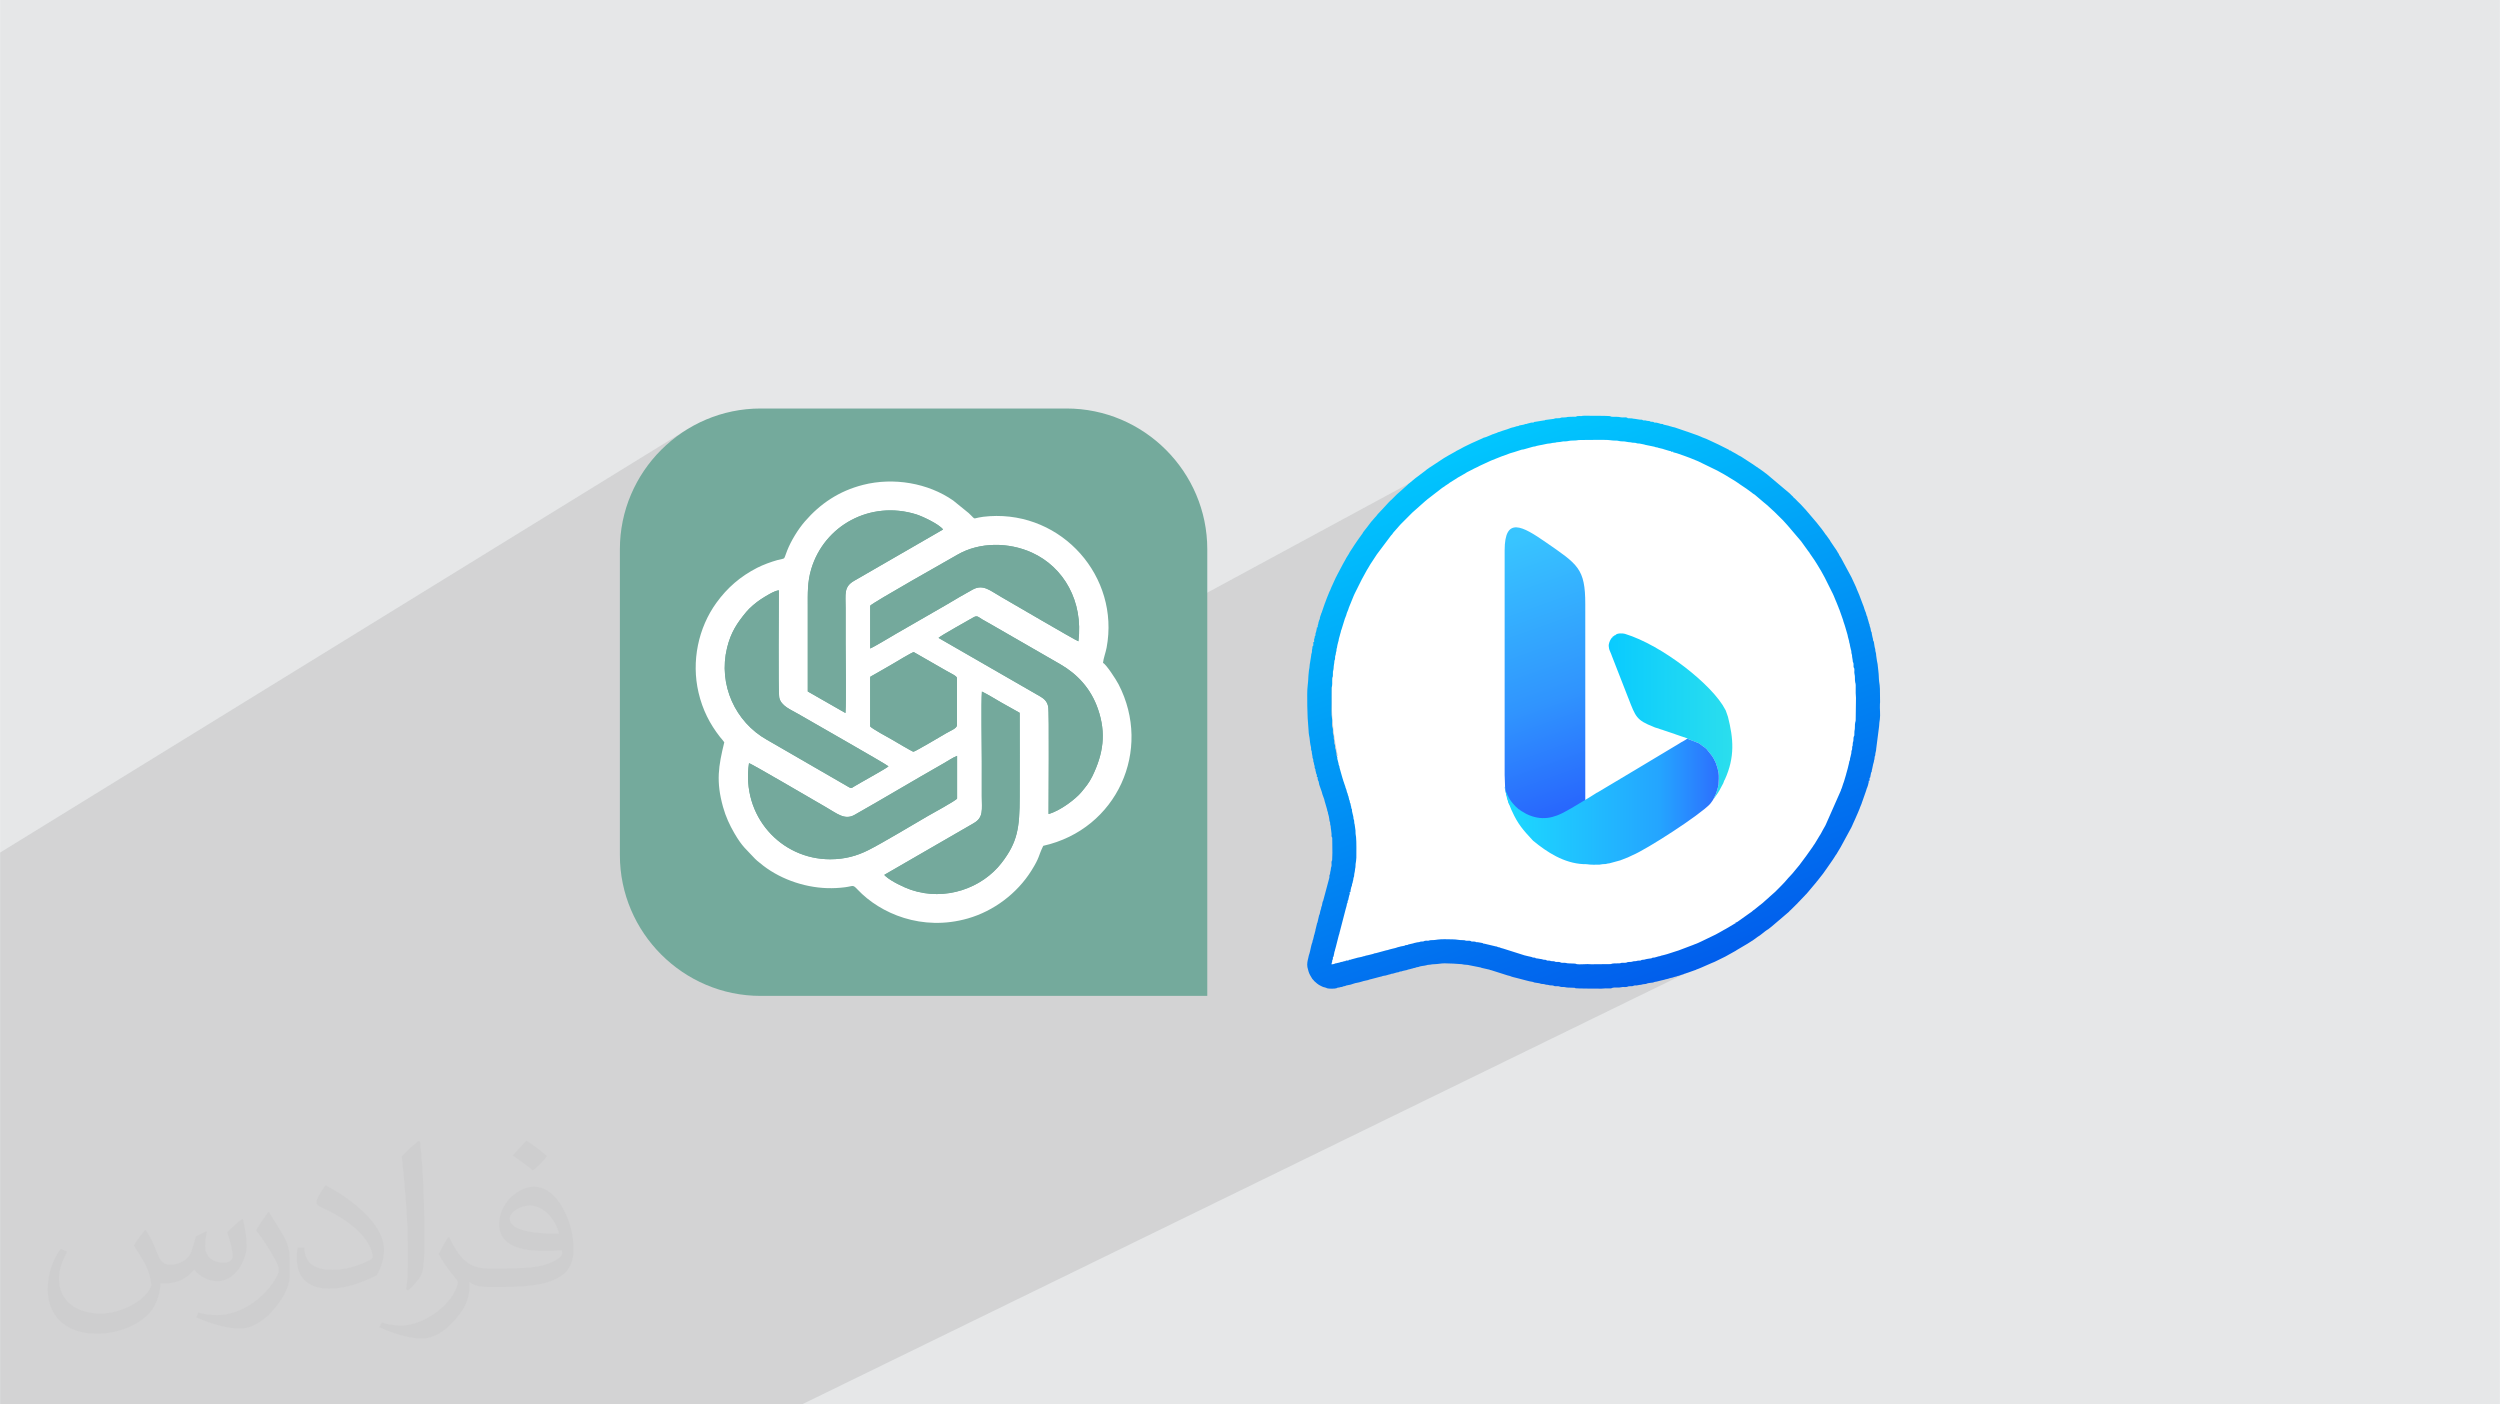 <?xml version="1.0" encoding="UTF-8"?>
<!DOCTYPE svg PUBLIC "-//W3C//DTD SVG 1.0//EN" "http://www.w3.org/TR/2001/REC-SVG-20010904/DTD/svg10.dtd">
<!-- Creator: CorelDRAW -->
<svg xmlns="http://www.w3.org/2000/svg" xml:space="preserve" width="3.708in" height="2.083in" version="1.0" style="shape-rendering:geometricPrecision; text-rendering:geometricPrecision; image-rendering:optimizeQuality; fill-rule:evenodd; clip-rule:evenodd"
viewBox="0 0 3702.73 2080.18"
 xmlns:xlink="http://www.w3.org/1999/xlink"
 xmlns:xodm="http://www.corel.com/coreldraw/odm/2003">
 <defs>
  <style type="text/css">
   <![CDATA[
    .fil6 {fill:#74A99C}
    .fil4 {fill:#74AA9C}
    .fil0 {fill:#E6E7E8}
    .fil5 {fill:white}
    .fil3 {fill:white}
    .fil2 {fill:#373435;fill-opacity:0.031}
    .fil1 {fill:#2B2A29;fill-opacity:0.102}
    .fil7 {fill:url(#id0)}
    .fil10 {fill:url(#id1)}
    .fil9 {fill:url(#id2)}
    .fil8 {fill:url(#id3)}
   ]]>
  </style>
  <linearGradient id="id0" gradientUnits="userSpaceOnUse" x1="2210.68" y1="643.05" x2="2510.09" y2="1437.15">
   <stop offset="0" style="stop-opacity:1; stop-color:#01C6FE"/>
   <stop offset="1" style="stop-opacity:1; stop-color:#015EEC"/>
  </linearGradient>
  <linearGradient id="id1" gradientUnits="userSpaceOnUse" x1="2228.41" y1="1187.53" x2="2545.76" y2="1187.53">
   <stop offset="0" style="stop-opacity:1; stop-color:#1CDAFF"/>
   <stop offset="0.722" style="stop-opacity:1; stop-color:#24A5FF"/>
   <stop offset="1" style="stop-opacity:1; stop-color:#2D6FFE"/>
  </linearGradient>
  <linearGradient id="id2" gradientUnits="userSpaceOnUse" x1="2382.66" y1="1060.47" x2="2565.75" y2="1060.47">
   <stop offset="0" style="stop-opacity:1; stop-color:#09CBFF"/>
   <stop offset="1" style="stop-opacity:1; stop-color:#2BDEED"/>
  </linearGradient>
  <linearGradient id="id3" gradientUnits="userSpaceOnUse" x1="2217.61" y1="805.23" x2="2358.89" y2="1202.17">
   <stop offset="0" style="stop-opacity:1; stop-color:#38C5FF"/>
   <stop offset="0.58" style="stop-opacity:1; stop-color:#3094FE"/>
   <stop offset="1" style="stop-opacity:1; stop-color:#2762FD"/>
  </linearGradient>
 </defs>
 <g id="Layer_x0020_1">
  <polygon class="fil0" points="-0,0 3702.73,0 3702.73,2080.18 -0,2080.18 "/>
  <polygon class="fil1" points="2266.03,1056.78 2595.55,1393.3 1187.69,2080.18 -0,2080.18 -0,1262.84 1017.76,635.9 1352.79,1113.46 2239.98,633.23 "/>
  <path class="fil2" d="M215.96 1821.93c7.07,10.71 11.65,21.01 16.13,32.45 3.33,6.66 5.09,18.93 20.7,18.93 4.57,0 11.13,-1.35 16.95,-4.57 6.55,-3.44 11.54,-8.64 14.15,-16.53l6.24 -21.01 15.19 -7.49 1.04 1.04c-2.08,7.91 -2.59,15.5 -2.59,21.43 0,17.57 15.19,24.23 27.25,24.23 7.07,0 13.42,-3.44 13.42,-9.89 0,-8.32 -3.53,-22.47 -8.12,-35.16 7.07,-7.07 14.15,-14.15 22.26,-19.87l1.25 0.63c3.53,14.98 5.51,29.75 5.51,39.63 0,9.67 -4.27,20.39 -7.8,27.36 -7.28,13.73 -20.18,24.65 -35.78,24.65 -11.85,0 -25.06,-5.93 -34.12,-16.95l-0.52 0c-8.53,10.61 -21.74,20.18 -42.86,20.18l-6.55 0c-1.04,13.94 -4.05,23.81 -8.64,32.66 -12.58,24.54 -49.92,41.92 -85.08,41.92 -48.89,0 -73.43,-28.19 -73.43,-65.73 0,-23.19 7.59,-44.72 19.24,-60.01l9.56 3.95c-7.28,13.94 -12.17,27.04 -12.17,39.94 0,35.16 28.61,51.9 61.58,51.9 30.58,0 68.44,-19.45 75.31,-42.02 -2.59,-24.65 -11.85,-36.19 -26,-58.66 4.27,-7.49 9.78,-14.98 16.64,-22.98l1.25 0 0 0 0 0 -0.01 -0.04zm563.83 -132.3c10.3,6.45 20.39,14.04 30.27,22.78 -5.51,7.8 -12.38,14.88 -20.91,21.12 -9.89,-8.01 -19.76,-14.88 -29.86,-22.16 6.86,-7.7 13.63,-15.08 20.49,-21.74l0 0 0 0 0 0 0 0 0 0 0.01 0zm5.3 96.11c-16.64,0 -30.27,10.92 -30.27,19.03 0,17.38 33.28,22.78 73.12,22.56 -4.99,-20.39 -22.47,-41.61 -42.86,-41.61l0 0.01zm-37.35 92.99c21.64,0 40.57,-0.63 55.02,-4.27 16.13,-4.05 29.75,-12.17 29.75,-17.78 0,-1.46 0,-3.22 -0.52,-4.68 -9.05,0.83 -19.45,0.83 -28.5,0.83 -29.33,0 -51.79,-6.66 -60.64,-23.09 -2.19,-4.57 -3.74,-9.67 -3.74,-15.5 0,-15.92 6.86,-31.41 18.93,-42.13 10.08,-8.84 21.22,-14.35 32.55,-14.35 20.49,0 36.81,16.44 48.26,42.34 6.24,14.15 10.5,30.47 10.5,51.07 0,13.73 -3.74,25.27 -12.27,33.8 -15.92,15.4 -45.24,21.22 -90.17,21.22l-20.39 0 0 0 -5.3 0c-11.13,0 -19.14,-1.98 -25.48,-6.86l-1.04 0c0.31,2.59 0.52,5.09 0.52,7.49 0,10.08 -3.33,22.98 -10.08,33.28 -19.97,29.64 -41.61,42.53 -60.33,42.53 -18.93,0 -42.13,-7.28 -63.03,-16.75l3.74 -7.28c6.76,2.81 16.13,4.68 29.02,4.68 33.8,0 78.21,-32.45 83.72,-64.17 -1.25,-2.59 -3.53,-6.03 -6.76,-9.67 -9.89,-11.75 -16.13,-21.53 -21.95,-31.82 4.99,-9.89 9.56,-17.78 13.83,-24.96l1.77 -0.21c14.46,29.44 27.56,46.28 56.78,46.28l4.57 0 0 0 21.22 0 0 0 0 0 0 0 0 0 0 0 0.04 0zm-146.45 31.1c2.5,-13.52 2.7,-28.7 2.7,-42.86l0 -21.01c0,-39.21 -4.99,-96.2 -9.05,-133.34 7.07,-7.59 16.95,-16.53 24.75,-22.56l2.29 0.63c5.3,46.7 6.55,100.79 6.55,150.81 0,13.11 -0.52,25.9 -1.77,35.26 -0.73,11.85 -7.59,20.8 -22.26,34.53l-3.22 -1.46zm-150.71 -61.89c0.73,18.41 9.78,32.87 41.4,32.87 19.66,0 36.3,-5.09 54.71,-13.83 3.33,-1.46 5.09,-3.44 5.09,-5.09 0,-11.54 -8.84,-26.83 -23.71,-40.77 -14.46,-13.11 -33.6,-24.65 -51.48,-32.35 -6.14,-2.59 -8.12,-5.3 -8.12,-7.91 0,-5.3 7.07,-16.44 12.9,-24.44l1.98 -0.21c20.49,10.71 43.38,26.63 60.33,44.3 15.4,16.33 24.96,32.87 24.96,50.86 0,13.31 -4.05,25.79 -10.61,37.44 -22.47,11.33 -46.39,19.97 -70.1,19.97 -28.81,0 -48.47,-13.52 -48.47,-45.24 0,-3.44 0,-8.73 1.25,-15.61l9.89 0 0 0 0 0 0 0 0 0 0 0 -0.01 0zm-52.11 -52.32l17.89 28.92c6.55,10.71 12.69,22.37 12.69,40.77l0 23.5c0,19.03 -12.17,39.42 -31.82,59.6 -15.4,13.63 -29.02,19.45 -41.61,19.45 -18.72,0 -40.15,-5.82 -64.9,-16.44l2.81 -7.28c7.8,2.08 16.84,3.84 27.98,3.84 35.58,-0.21 71.97,-26.21 88.61,-57.93 1.98,-3.64 2.7,-7.07 2.7,-9.47 0,-3.64 -1.98,-7.7 -3.53,-11.33 -9.05,-17.05 -19.14,-32.66 -30.27,-47.12 5.82,-9.16 11.65,-17.99 17.99,-26.73l1.46 0.21 0 0 0 0 0 0 0 0 0 0 -0.01 0z"/>
  <g id="_1902720393568">
   <path class="fil3" d="M2368.67 639.07c218.83,0 396.23,177.4 396.23,396.23 0,218.83 -177.4,396.23 -396.23,396.23 -21.43,0 -42.45,-1.73 -62.96,-5l8.36 21.57 -151.03 -35.91 -108.94 13.62 -90.37 22.29c0,0 -9.91,-3.71 -9.91,-12.38 0,-8.67 30.95,-146.08 30.95,-146.08l-19.81 -159.7 16.48 -10.4c-5.88,-27.15 -9,-55.33 -9,-84.24 0,-218.83 177.4,-396.23 396.23,-396.23z"/>
   <g>
    <path class="fil4" d="M1126.52 605.07l453.13 0c114.65,0 208.45,93.81 208.45,208.45l0 661.59 -661.59 0c-114.66,0 -208.46,-93.81 -208.46,-208.46l0 -453.12c0,-114.66 93.81,-208.46 208.46,-208.46l0.01 -0.01z"/>
    <path class="fil5" d="M1441.97 1219.37c15.16,-8.49 12.12,-20.39 12.12,-40.04 0,-17.27 0,-34.55 0.01,-51.82 0.01,-21.99 -1.07,-86.4 0.16,-103.18 8.87,4.28 18.83,10.52 27.63,15.61l28.31 15.9c0.24,41.43 0.02,82.93 0.02,124.36 0,46.28 -3.25,67.21 -26.66,97.71 -28.89,37.62 -83.69,57.33 -134.39,40.05 -10.41,-3.55 -29.34,-12.6 -37.63,-20.19 -1.67,-1.53 -0.68,-0.29 -1.69,-2.02l132.15 -76.36 -0.01 -0.01zm-332.69 -88.92c3.19,0.21 97.71,55.93 114.08,65.19 15.93,9.01 27.51,19.69 42.28,11.35 44.42,-25.13 87.89,-51.34 132.39,-76.59 5.78,-3.27 13.62,-8.61 19.49,-10.83l0 63.18c-0.64,2.53 -38.9,23.39 -43.76,26.2 -22.02,12.76 -67.2,39.96 -87.49,50.16 -17.09,8.59 -34.82,13.64 -56.8,13.64 -73.09,0 -131.69,-64.15 -120.19,-142.28l0 -0.01 0 0 0 0zm179.46 -126.15c0,-2.65 1.07,-2.39 3.33,-3.66 1.73,-0.97 2.85,-1.6 4.32,-2.46l24.3 -13.96c4.16,-2.47 30.68,-18.5 32.63,-18.33l48.81 28.02c4.59,2.72 15.2,7.34 15.2,10.4l0 69.67c0,4.91 -9.34,8.16 -16.03,12.12 -7.12,4.2 -46.52,27.48 -48.5,27.37 -1.75,-0.11 -28.28,-15.97 -32.35,-18.3 -2.64,-1.51 -31.11,-16.85 -31.71,-19.47l0 -71.38 0.01 -0.01zm27.18 130.85c-5.57,4.39 -41.33,23.92 -51.36,30.04 -3.35,2.04 -3.26,2.8 -6.68,1.09l-122.29 -70.67c-46.35,-26.13 -72.16,-81.3 -58.77,-136.08 5.57,-22.8 14.71,-36.55 28.42,-53.11 5.04,-6.09 14.28,-14.05 21.86,-18.95 5.29,-3.41 19.42,-12.52 26.44,-13.11 0,15.26 -1.15,150.24 0.51,158.64 2.54,12.8 17.37,18.13 28.15,24.51 13.62,8.07 131.8,75.13 133.73,77.63l0 0.01 0 0 -0 -0zm74.08 -190.28c3.51,-3.58 43.56,-25.6 51.4,-30.27 6.06,-3.6 7.39,-0.72 13.38,2.84 4.37,2.58 8.84,5.02 13.03,7.39l102.95 59.31c24.92,14.53 44.88,35.66 55.4,66.11 12.52,36.24 7.76,66.24 -8.31,99.44 -4.88,10.11 -10.28,16.23 -16.33,23.64 -7.69,9.42 -30.95,27.63 -48.53,32.36 -0.22,-16.95 1.17,-150.63 -0.56,-159.06 -1.6,-7.83 -5.86,-11.42 -11.48,-14.84l-150.97 -86.92 0.01 0 0 0 -0 0zm-101.23 -47.62c2.27,-3.95 119.48,-69.97 129.27,-75.64 32.97,-19.1 76.18,-18.52 110.19,-3.09 47.57,21.59 76.28,72.38 68.96,131.35 -5.06,-1.71 -103.8,-59.73 -114.28,-65.63 -16.49,-9.28 -26.56,-19.48 -42.17,-11.05 -12.76,6.89 -25.7,14.67 -38.24,22.08l-75.48 43.48c-6.11,3.59 -34.01,20.28 -38.25,21.78l0 -63.29 -0.01 0 0 0 0 0zm-92.47 126.94c0,-41.46 0,-82.92 0,-124.38 0,-20.98 -0.66,-37.43 5.14,-56.85 19.37,-64.84 87.78,-102.23 155.68,-81.02 8.35,2.61 33.42,14.16 39.59,22.32l-131.92 76.15c-15.39,8.87 -12.43,19.5 -12.43,40.25 0,17.27 0,34.55 0,51.83 0,24.73 1.09,83.02 -0.21,103.65l-55.88 -31.96 0.02 0 0 0 0 -0zm437.33 -42.41c0.62,-6.44 3.99,-15.3 5.35,-22.55 19.61,-104.81 -65.58,-201.54 -173.34,-194.66 -29.95,1.9 -17.18,8.26 -30.94,-4.58l-22.99 -18.64c-37.26,-25.93 -88.3,-34.67 -133.57,-23.14 -35.45,9.03 -63.24,27.71 -86.1,54.12 -10.13,11.69 -20.53,28.69 -26.3,43.34 -5.87,14.9 -1.51,10.33 -14.18,13.85 -9.82,2.73 -21.57,7.08 -30.17,11.49 -24.82,12.72 -44.18,29.43 -60.36,51.77 -26.75,36.92 -37.42,86.65 -26.48,133.14 5.96,25.34 16.5,46.21 31.88,65.81 2.41,3.08 4.05,4.47 6.23,7.73 -8.69,35.65 -12.39,57.76 -1.85,95.8 4.01,14.44 9.96,27.1 16.63,38.6 12.17,20.99 17.74,23.87 30.72,38.09 2.34,2.57 4.32,3.8 7.29,6.3 26.51,22.44 63.82,36.16 99.76,37.25 8.76,0.26 17.59,-0.2 26.17,-1.29 12.98,-1.65 11.22,-4.55 18.9,3.57 33.45,35.33 95.17,62.11 163.18,42.62 38.36,-10.99 72.93,-37.04 94.06,-70.77 12.73,-20.32 9.77,-20.58 17.58,-36.8 109.7,-24.57 161.73,-142.2 111.63,-239.09 -3.93,-7.6 -18.27,-29.51 -23.09,-31.96l-0.01 -0.01 0 0 0 0z"/>
    <path class="fil6" d="M1315.93 1135.15c-1.93,-2.5 -120.1,-69.56 -133.73,-77.63 -10.78,-6.38 -25.6,-11.69 -28.15,-24.51 -1.67,-8.39 -0.53,-143.38 -0.53,-158.64 -7.01,0.59 -21.16,9.69 -26.43,13.11 -7.58,4.91 -16.82,12.85 -21.86,18.95 -13.71,16.56 -22.85,30.31 -28.43,53.11 -13.39,54.79 12.43,109.95 58.77,136.08l122.29 70.67c3.41,1.71 3.33,0.95 6.68,-1.09 10.04,-6.13 45.79,-25.64 51.36,-30.04l0.02 -0.01 0 0 -0 0z"/>
    <path class="fil6" d="M1196.32 1024.18l55.88 31.97c1.3,-20.65 0.21,-78.94 0.21,-103.67 0,-17.28 0,-34.55 0,-51.83 0,-20.76 -2.96,-31.38 12.43,-40.25l131.91 -76.15c-6.18,-8.15 -31.24,-19.71 -39.59,-22.32 -67.89,-21.21 -136.31,16.18 -155.67,81.02 -5.8,19.44 -5.14,35.87 -5.14,56.85 0,41.46 0,82.93 0,124.38l-0.02 0 0 0 -0 0z"/>
    <path class="fil6" d="M1309.83 1295.74c0.99,1.73 0.02,0.49 1.69,2.02 8.29,7.58 27.23,16.64 37.63,20.19 50.7,17.29 105.5,-2.43 134.39,-40.04 23.42,-30.51 26.66,-51.42 26.66,-97.71 0,-41.43 0.23,-82.94 -0.02,-124.37l-28.31 -15.89c-8.79,-5.08 -18.76,-11.31 -27.63,-15.6 -1.22,16.79 -0.15,81.2 -0.16,103.18 -0.02,17.27 -0.02,34.55 -0.02,51.82 0,19.65 3.05,31.55 -12.11,40.04l-132.15 76.36 0.01 0z"/>
    <path class="fil6" d="M1390.01 944.86l150.97 86.92c5.62,3.41 9.89,7.02 11.48,14.84 1.71,8.42 0.33,142.11 0.55,159.06 17.58,-4.73 40.86,-22.93 48.53,-32.36 6.04,-7.39 11.44,-13.53 16.33,-23.64 16.07,-33.21 20.84,-63.2 8.31,-99.44 -10.52,-30.44 -30.48,-51.58 -55.4,-66.11l-102.95 -59.31c-4.2,-2.37 -8.66,-4.8 -13.03,-7.39 -5.99,-3.55 -7.32,-6.44 -13.38,-2.84 -7.86,4.67 -47.9,26.69 -51.41,30.27l0.02 0 0 0 -0 0z"/>
    <path class="fil6" d="M1288.79 897.24l0 63.29c4.23,-1.5 32.12,-18.19 38.25,-21.78l75.48 -43.48c12.54,-7.41 25.47,-15.19 38.24,-22.08 15.61,-8.42 25.67,1.78 42.17,11.05 10.47,5.89 109.23,63.91 114.28,65.62 7.32,-58.97 -21.39,-109.77 -68.96,-131.35 -34.01,-15.43 -77.21,-16.01 -110.19,3.09 -9.78,5.68 -127.01,71.69 -129.28,75.64l0.01 0 0 0 -0 0z"/>
    <path class="fil6" d="M1109.27 1130.45c-11.5,78.14 47.09,142.28 120.19,142.28 21.99,0 39.71,-5.04 56.8,-13.64 20.29,-10.2 65.47,-37.4 87.49,-50.16 4.85,-2.82 43.12,-23.68 43.76,-26.2l0 -63.18c-5.87,2.22 -13.72,7.57 -19.49,10.83 -44.51,25.25 -87.97,51.46 -132.39,76.59 -14.78,8.35 -26.36,-2.34 -42.28,-11.35 -16.36,-9.26 -110.88,-64.98 -114.08,-65.19l0 0.01 0 0 0 -0z"/>
    <path class="fil6" d="M1288.75 1004.3l0 71.38c0.6,2.63 29.07,17.96 31.71,19.47 4.08,2.33 30.59,18.19 32.35,18.3 1.99,0.11 41.39,-23.15 48.51,-27.37 6.69,-3.95 16.03,-7.21 16.03,-12.12l0 -69.67c0,-3.05 -10.6,-7.68 -15.2,-10.4l-48.81 -28.02c-1.94,-0.17 -28.48,15.87 -32.63,18.33l-24.3 13.96c-1.47,0.86 -2.59,1.49 -4.32,2.46 -2.26,1.26 -3.33,1.02 -3.33,3.66l-0.01 0.01z"/>
   </g>
   <g>
    <path class="fil7" d="M2599.13 732.84l13.6 11.57c0.06,0.06 0.16,0.13 0.22,0.19l5.09 4.19c0.09,0.07 0.35,0.29 0.44,0.37l1.4 1.42c0.08,0.08 0.33,0.31 0.42,0.39l6.74 6.16c0.09,0.07 0.35,0.28 0.44,0.36l12.78 12.63c0.64,0.62 0.17,0.12 0.79,0.82l5.18 5.71c0.06,0.06 0.13,0.16 0.18,0.22l0.96 1.05c0.06,0.06 0.14,0.15 0.19,0.21l19.85 23.3c0.06,0.06 0.14,0.15 0.19,0.21l10.64 14.77c0.07,0.12 0.76,0.92 0.92,1.1 0.07,0.09 0.3,0.34 0.37,0.44 0.05,0.07 0.11,0.17 0.16,0.24 0.05,0.07 0.11,0.18 0.15,0.25 0.3,0.49 0.35,0.7 0.73,1.29l6.26 9.07c0.56,0.88 0.77,1.07 1.44,2.19l1.4 2.23c0.05,0.07 0.11,0.17 0.16,0.25 0.05,0.07 0.11,0.17 0.16,0.24l0.32 0.49c0.05,0.07 0.11,0.17 0.16,0.24l5.77 9.55c0.07,0.11 0.77,1.25 0.77,1.25l5.15 9.37c0.05,0.07 0.12,0.17 0.16,0.24l12.49 25.01c0.21,0.47 0.26,0.68 0.47,1.14 0.35,0.78 0.27,0.5 0.66,1.36l3.28 8c0.08,0.2 0.41,0.9 0.51,1.1l3.59 8.92c0.2,0.55 0.11,0.52 0.26,0.95 0.27,0.8 0.17,0.48 0.51,1.1 0.04,0.08 0.12,0.17 0.16,0.24l4.1 11.62c0.03,0.1 0.08,0.2 0.11,0.29l1.15 3.3c0.04,0.09 0.09,0.19 0.13,0.28l0.59 2.42c0.02,0.05 0.09,0.14 0.11,0.19l1.69 5.04c0.39,1.39 0.66,2.11 0.95,3.08l3.37 11.55c0.39,1.12 0.22,1.78 0.59,3.04l1.66 6.01c0.39,1.99 -0.15,1.52 0.66,3.37 0.64,1.45 0.4,2.95 0.95,4.69l1.22 5.23c0.05,0.12 0.2,0.44 0.25,0.56 0.51,1.54 0.09,3.57 0.67,4.98 1.19,2.88 0.35,3.93 1.04,6.22l0.58 3.46c0.02,1.44 0.07,1.96 0.55,3.08l0.27 0.54c0.04,0.09 0.09,0.18 0.13,0.28 0.64,1.77 0.02,3.93 0.3,5.75 0.29,1.96 0.83,1.21 1.13,2.9 0.44,2.41 -0.37,5.12 0.24,7.43 1.25,4.77 0.2,8.07 1.09,12.62 0.31,1.62 0.76,1.89 0.75,4.09l-0.03 11.72c-0.01,2.87 0.43,4.18 0.42,7.25l-0.42 33.47c-0.35,3.02 -1.26,2.48 -1.2,10.09 0.04,4.95 -0.84,3.12 -0.79,10.1 0.02,2.43 0.16,1.75 -0.65,3.38 -1.18,2.35 -0.24,5.61 -1.09,7.79 -0.17,0.42 -0.37,0.92 -0.49,1.52 -0.32,1.54 -0.06,2.37 -0.22,3.82 -0.26,2.31 -0.53,0.55 -0.78,2.85 -0.15,1.37 0.22,2.52 -0.23,3.81 -1.16,3.29 -0.66,0.14 -0.99,4.66 -0.07,0.92 0.08,-0.08 -0.08,0.72l-1.21 5.25c-0.35,1.87 -0.07,-0.01 -0.5,1.51 -0.38,1.34 -0.05,2.05 -0.35,3.28 -0.34,1.37 -0.79,0.67 -1.07,2.96 -0.4,3.24 -1.6,6.04 -2.1,9.19l-1.66 6c-0.54,1.45 -0.38,1.31 -0.75,2.88l-3.48 11.67c-0.02,0.05 -0.07,0.15 -0.09,0.21l-0.24 0.45c-0.58,1.26 -0.16,0.22 -0.53,1.47 -0.03,0.11 -0.05,0.22 -0.08,0.33l-2.19 6.69c-0.41,1.11 -0.52,0.91 -0.69,1.33 -0.4,0.97 -0.08,0.31 -0.33,1.28 -0.03,0.11 -0.04,0.22 -0.07,0.33l-22.37 50.63c-0.04,0.08 -0.09,0.19 -0.13,0.27 -0.21,0.45 -0.24,0.54 -0.51,1.1l-3.83 6.77c-0.85,2.11 -1.17,1.78 -2.78,5.17l-0.57 1.04c-0.55,0.88 -0.77,1.09 -1.43,2.2l-7.13 11.82c-0.59,0.81 -0.97,1.36 -1.52,2.11l-0.94 1.48c-0.04,0.08 -0.09,0.18 -0.14,0.26 -0.38,0.64 -0.22,0.38 -0.47,0.74 -0.05,0.07 -0.12,0.17 -0.17,0.24l-9.05 12.73c-0.07,0.1 -0.26,0.38 -0.33,0.48l-10.15 13.64c-0.06,0.07 -0.12,0.16 -0.18,0.23l-10.06 12.12c-0.05,0.07 -0.12,0.16 -0.17,0.23l-5.23 5.65c-0.6,0.58 -0.46,0.37 -1.01,1.01l-0.72 0.9c-0.05,0.07 -0.13,0.16 -0.18,0.22l-4.33 4.95c-2.56,3.06 -5.66,5.64 -8.34,8.6l-5.43 5.46c-0.06,0.06 -0.15,0.14 -0.21,0.2l-8.97 7.96c-0.06,0.06 -0.14,0.15 -0.2,0.2l-0.4 0.41c-0.06,0.06 -0.14,0.14 -0.2,0.2l-5.17 4.52c-2.37,2.02 -4.56,4.39 -7.18,6.13 -0.07,0.05 -0.18,0.11 -0.25,0.15 -0.07,0.05 -0.18,0.11 -0.25,0.15l-8.47 6.86c-0.07,0.05 -0.18,0.11 -0.25,0.15l-1 0.62c-0.07,0.05 -0.16,0.13 -0.22,0.18 -0.25,0.2 -0.88,0.78 -1.07,0.94l-1.3 1.12c-0.06,0.05 -0.15,0.13 -0.22,0.18 -0.46,0.35 -0.21,0.15 -0.72,0.49 -0.07,0.05 -0.17,0.11 -0.25,0.16 -0.07,0.05 -0.17,0.11 -0.24,0.16l-1.19 0.83c-0.07,0.05 -0.17,0.11 -0.25,0.16l-15.32 10.9c-0.09,0.07 -0.38,0.26 -0.48,0.33 -1.71,1.1 -2.96,2.59 -5.02,2.64 -0.18,0.68 -0.19,0.93 -0.4,1.61 -1.13,-0.25 -0.15,-0.15 -0.88,0.01l-8.29 4.94c-0.07,0.05 -0.17,0.11 -0.24,0.16 -0.07,0.05 -0.17,0.11 -0.25,0.16l-5.65 3.25c-0.24,0.11 -0.5,0.24 -0.72,0.34l-1.38 0.75c-0.07,0.04 -0.17,0.11 -0.24,0.15 -0.07,0.04 -0.18,0.1 -0.25,0.15l-2.3 1.36c-0.34,0.17 -0.35,0.13 -0.83,0.38 -0.17,0.09 -0.74,0.45 -0.99,0.63l-7.03 3.86c-0.08,0.04 -0.18,0.1 -0.26,0.14l-22.03 10.63c-0.09,0.04 -0.2,0.08 -0.29,0.11 -2.67,1.06 -4.33,2.28 -6.69,2.98l-1.21 0.4c-0.12,0.04 -0.47,0.17 -0.59,0.22l-3.14 1.3c-0.1,0.03 -0.22,0.05 -0.32,0.09 -0.09,0.04 -0.2,0.07 -0.3,0.11l-20.18 7.64c-0.09,0.04 -0.2,0.08 -0.29,0.11l-3.38 1.06c-5.93,1.71 -11.6,4.05 -17.84,5.55l-3.27 0.77c-2.22,0.41 -1.16,0.78 -4.43,1.22 -1.24,0.17 -1.17,0.34 -2.2,0.62l-4.41 1.24c-0.95,0.18 -1.71,-0.03 -2.63,0.19l-1.09 0.52c-0.08,0.04 -0.16,0.12 -0.24,0.16 -0.08,0.04 -0.17,0.11 -0.26,0.14 -0.09,0.04 -0.19,0.09 -0.28,0.12 -0.04,0.01 -7.56,0.92 -9.29,1.6 -1.91,0.75 -2.64,0.26 -4.57,0.67 -2.28,0.49 -0.56,1.18 -4.53,1.12 -2.56,-0.04 -2.45,0.5 -4.47,0.77 -2.15,0.3 -3.17,-0.1 -5.04,0.6 -0.09,0.03 -0.19,0.09 -0.28,0.12 -2.1,0.82 -5.15,0.2 -7.25,0.81 -1.57,0.46 -1,0.54 -2.03,0.79 -1.43,0.34 -3.61,0.09 -5.15,0.1 -3.08,0.02 -2.28,0.7 -4.8,0.84 -3.41,0.19 -7.78,-0.16 -10.82,0.47 -2.37,0.49 0.58,0.14 -1.78,0.64l-29.13 0.25c-5.8,-0.88 -17.21,0.85 -21.88,-0.3 -1.59,-0.39 -0.07,-0.42 -2.17,-0.66 -3.32,-0.37 -6.84,-0.07 -10.46,-0.42 -3.28,-0.32 -1.32,-0.82 -7.69,-0.78 -3.76,0.02 -2.05,-0.47 -4.57,-1.08 -1.73,-0.42 -3.66,0.1 -5.44,-0.2 -1.38,-0.24 -0.57,-0.19 -1.78,-0.64 -1.69,-0.63 -3.39,-0.29 -5.11,-0.53 -2.84,-0.4 0.18,-0.22 -2.12,-0.7 -1.27,-0.27 -2.62,0.15 -3.89,-0.15 -0.96,-0.22 -0.4,-0.15 -1.09,-0.52 -2.8,-1.53 -2.23,0.26 -6.66,-1.41 -0.92,-0.35 -1.22,-0.3 -2.42,-0.4 -2.28,-0.2 -2.57,-0.77 -4.83,-0.82 -3.7,-0.08 -1.14,-0.88 -4.04,-1.21 -1.18,-0.13 -1.38,0.15 -2.59,-0.23 -0.58,-0.18 -0.84,-0.55 -2,-0.82l-4.3 -0.94c-2.67,-0.4 -2.35,-0.76 -5.53,-1.33 -1.86,-0.33 0.14,0.07 -1.24,-0.37l-30.62 -9.71c-0.11,-0.03 -0.22,-0.05 -0.33,-0.08 -0.11,-0.03 -0.21,-0.06 -0.31,-0.09l-2.54 -0.68c-1.1,-0.3 -1.17,-0.6 -1.97,-0.86 -1.09,-0.36 -1.4,-0.08 -2.41,-0.4l-1.91 -0.92c-0.86,-0.21 -1.19,-0.06 -2.11,-0.3 -0.1,-0.03 -0.2,-0.07 -0.3,-0.11l-15.62 -3.73c-3.75,-0.13 -1.18,-0.92 -4.03,-1.21l-4.83 -0.85c-1.71,-0.46 -2.35,0.09 -3.68,-0.34 -1.51,-0.48 -0.48,-0.51 -2.02,-0.78 -0.77,-0.13 -1.98,-0.04 -2.79,-0.03 -3.4,0.01 -1.72,-0.48 -4.17,-1.08 -1.73,-0.42 -3.68,0.02 -5.49,-0.16 -2.2,-0.21 -1.6,-0.83 -4.83,-0.82 -6.96,0.03 -9.16,-1.21 -15.34,-1.2 -6.48,0.02 -15.86,-0.62 -21.9,0.28 -4.69,0.69 -5.24,0.88 -9.98,0.91 -2.98,0.02 -2.24,0.61 -4.42,0.82 -1.83,0.17 -3.8,-0.32 -5.35,0.29 -3.32,1.32 -0.81,0.7 -4.74,0.91 -2.11,0.11 -2.54,0.95 -4.09,0.97l-2.3 0.28c-2.19,0.79 -3.92,0.61 -5.77,1.5l-4.6 1.05c-0.97,0.29 -1.36,0.2 -2.3,0.52 -2.41,0.82 0.19,0.43 -1.97,0.86 -0.81,0.16 -1.52,-0.02 -2.28,0.14l-1.1 0.51c-0.07,0.04 -0.15,0.13 -0.23,0.17l-0.52 0.29c-1.72,0.61 -4.9,0.61 -7.01,1.46l-3.23 0.8c-1.54,0.29 -1.64,0.9 -3.32,1.12l-2.94 0.69c-0.44,0.13 -0.85,0.2 -1.3,0.31l-4.49 1.15c-0.83,0.15 -1.39,0.44 -2.12,0.7 -1.26,0.44 -0.93,0.18 -2.35,0.48l-15.19 4.16c-1.01,0.26 -1.45,0.12 -2.44,0.39 -0.99,0.27 -1,0.55 -2,0.83l-7.76 1.93c-1.33,0.41 -2.12,0.18 -3.32,0.71 -2.98,1.31 -2.46,0.4 -4.46,1.22 -1.49,0.61 -0.2,0.35 -1.69,0.52 -2.39,0.27 -1.2,0.57 -5.15,1.08l-0.99 0.21c-0.09,0.04 -0.19,0.09 -0.27,0.13l-8.58 2.31c-0.09,0.04 -0.18,0.11 -0.26,0.14 -0.77,0.33 0.67,-0.02 -0.89,0.31 -0.62,0.13 -0.93,0.04 -1.49,0.13 -1.64,0.28 -1.25,0.07 -1.65,1.17 -1.18,0 -3.06,-0.34 -4.05,0.2l-0.39 0.61c-2.88,0 -2.71,0.63 -4.93,1.12 -1.63,0.36 -1.13,-0.18 -2.71,0.51 -2.63,1.17 -2.09,0.41 -4.47,1.18l-0.59 0.22c-1.28,0.35 -1.49,0.02 -2.74,0.48 -1.64,0.61 -0.17,0.59 -2.33,0.9 -1.47,0.21 -1.52,0.12 -2.81,0.42 0,-2.74 0.76,-2.95 0.81,-3.23 0.37,-2.26 -0.4,-1.77 0.82,-3.8 0.44,-0.73 0.39,-1.86 0.39,-3.86 0.05,-0.03 0.15,-0.11 0.17,-0.06l0.31 -0.18c0.02,-0.02 0.12,-0.1 0.15,-0.13 0.31,-0.39 0.42,-0.92 0.48,-1.31l0.51 -2.75c0.03,-0.1 0.09,-0.19 0.11,-0.29l0.29 -1.73c0.22,-1.98 0.81,-1.78 1.25,-4.8 0.18,-1.25 0.83,-2.03 1.24,-4.41l4.08 -16.09c0.24,-1.16 0.75,-2.06 0.98,-3.05 0.36,-1.54 0.13,-1.45 0.69,-2.94l8.32 -32.01c0.34,-2.37 0.82,-1.99 1.23,-4.41 0.38,-2.21 0.59,-1.35 0.75,-3.28 0.32,-3.73 0.14,-0.72 0.97,-2.67 0.6,-1.41 -0.11,-2.04 0.56,-3.47 0.79,-1.7 0.54,0.48 0.95,-2.68 0.25,-1.96 0.48,-1.36 0.73,-3.31 0.4,-3.18 2.06,-3.27 0.85,-6.42 2.13,-0.37 0.97,0.7 1.69,-3.55l0.96 -4.28c0.28,-0.84 0.45,-0.43 0.8,-1.62 0.31,-1.09 0.06,-1.53 0.27,-2.56 0.5,-2.38 0.39,1.01 1.18,-4.1 0.11,-0.73 0.04,-0.38 0.21,-0.93 0.02,-0.07 0.07,-0.17 0.09,-0.24l0.18 -0.4c0.15,-0.44 0.18,-0.8 0.24,-1.68 0.22,-2.87 0.62,-2.03 1.09,-4.18 0.42,-1.94 -0.03,-2.77 0.55,-4.69 0.37,-1.21 0.65,-3.07 0.77,-4.47 0.2,-2.28 0.33,-2.26 0.69,-4.15 0.31,-1.65 0.04,-3.27 0.26,-4.98 0.35,-2.69 1.12,-6.2 1.12,-9.37 0.01,-7.24 0.3,-24.01 -0.45,-30.63 -0.15,-1.38 -0.51,-3.39 -0.67,-4.57 -0.22,-1.71 0.04,-3.43 -0.15,-5.09l-1.28 -9.21c-0.51,-2.57 -0.52,0.13 -0.69,-4.55 -0.14,-3.97 -1,-0.36 -1.2,-6.47l-1.95 -8.13c-0.18,-0.93 0.03,-1.82 -0.13,-2.69 -0.49,-2.69 -0.6,0.9 -1.2,-4.05 -0.28,-2.3 -0.09,-0.33 -0.53,-1.89 -0.31,-1.11 -0.11,-1.46 -0.35,-2.47 -0.29,-1.21 -0.63,-1.15 -0.81,-1.61 -0.52,-1.27 -0.11,-1.19 -0.35,-2.47 -0.31,-1.64 -0.34,-0.72 -0.77,-1.65l-1.19 -5.24c-0.4,-1.27 0.17,-0.5 -0.39,-0.87l-0.29 -0.73c-0.91,-2.63 -0.04,-1.82 -1.15,-3.84 -0.77,-1.41 -0.75,-3.92 -2.01,-6.46 -0.93,-1.88 -0.32,-1.12 -0.73,-2.49l-1.69 -4.77c-0.04,-0.09 -0.07,-0.2 -0.11,-0.3 -0.17,-0.51 -0.17,-0.72 -0.35,-1.27 -0.48,-1.45 -0.52,-0.99 -0.79,-2.03l-0.7 -2.53c-1.03,-2.27 -0.24,-1.29 -1.23,-4.01 -0.33,-0.9 -0.4,-1.35 -0.64,-2.19l-3.19 -11.33c-0.2,-1.75 0.18,-0.94 -0.46,-2.37 -1.6,-3.59 -0.31,-1.64 -1.18,-4.47 -0.24,-0.8 -0.35,-0.98 -0.58,-2.24 -0.56,-3.08 -0.7,-2.16 -0.96,-3.48 -0.38,-1.96 0.46,-1.75 -0.57,-3.87 -1.53,-3.14 -0.22,-2.57 -0.96,-5.09 -1.27,-4.34 0.07,-2.93 -1.26,-5.99l-0.37 -0.84c-0.28,-0.99 -0.13,-2.02 -0.14,-3.09 -0.03,-2.99 -0.89,-2.33 -1.19,-4.46 -0.33,-2.32 0.27,-2.98 -0.44,-5.21 -1.18,-3.72 0.72,-2.67 -1.34,-8.73 -0.66,-1.95 -0.15,-4.5 -0.26,-7l-1.2 -4.44c-0.48,-3.43 0.55,-8.22 -0.18,-11.51 -1.24,-5.55 -0.64,-16.49 -0.64,-22.35 0,-7.73 0,-15.46 0,-23.19 1.36,-2.8 0.84,-7.7 0.8,-11.49 -0.01,-0.73 -0.06,-2.09 0.08,-2.74 0.75,-3.6 1.04,1.14 1.11,-8.57 0.01,-1.56 -0.02,-1.32 0.36,-2.46 0.81,-2.46 0.47,-5.94 1.07,-8.21 0.6,-2.28 0.45,-2.96 0.59,-5.46 0.17,-2.92 1.27,-1.3 1.24,-5.21 -0.01,-0.9 -0.11,-1.85 0.11,-2.72 0.61,-2.46 0.63,-0.6 1.12,-4.93 0.25,-2.19 0.41,-0.63 0.72,-2.5 0.15,-0.91 -0.04,-1.88 0.08,-2.75 0.33,-2.58 0.58,0.52 1.21,-5.24 0.27,-2.41 1.53,-5.18 1.92,-7.36 0.23,-1.28 -0.07,-1.19 0.36,-2.46l2.54 -9.16c0.03,-0.1 0.08,-0.19 0.11,-0.29 0.03,-0.1 0.07,-0.2 0.11,-0.3 0.33,-1.16 0.18,-1.66 0.54,-2.68 0.47,-1.37 0.39,-0.5 0.81,-2.01l5.05 -16.32c0.04,-0.07 0.12,-0.16 0.17,-0.24l1.36 -3.49c0.04,-0.08 0.09,-0.18 0.13,-0.27 0.04,-0.09 0.07,-0.2 0.11,-0.29 0.6,-1.65 0.73,-3.48 1.52,-4.93 0.39,-0.71 0.09,0.06 0.42,-0.79l1.35 -3.49c0.04,-0.13 0.13,-0.51 0.17,-0.63l0.2 -0.61c0.04,-0.13 0.16,-0.48 0.2,-0.61 0.03,-0.11 0.06,-0.21 0.09,-0.31l2.32 -5.75c0.18,-0.32 0.38,-0.75 0.51,-1.1 0.12,-0.3 0.22,-0.59 0.32,-0.89l3.61 -8.89c0.04,-0.09 0.07,-0.2 0.11,-0.29l1.37 -3.07c0.04,-0.09 0.09,-0.19 0.13,-0.28 0.06,-0.11 0.22,-0.42 0.27,-0.53 0.23,-0.49 0.23,-0.47 0.52,-1.09l9.67 -19.37c0.04,-0.09 0.09,-0.2 0.13,-0.28l8.14 -14.85c0.05,-0.07 0.13,-0.16 0.18,-0.22 0.05,-0.07 0.13,-0.15 0.18,-0.22l4.8 -8.11c0.32,-0.45 0.04,-0 0.34,-0.46l8.16 -12.41c0.63,-0.9 -0.02,0.13 0.63,-0.98l21.09 -28.1c0.59,-0.64 1.03,-1.05 1.58,-1.65l1.81 -2.63c0.05,-0.06 0.14,-0.15 0.19,-0.21l9.25 -10.51c0.63,-0.68 0.95,-1.05 1.54,-1.69l17.11 -17.17c0.06,-0.06 0.15,-0.13 0.22,-0.18l19.01 -16.88c0.29,-0.22 0.53,-0.42 0.9,-0.71l1.31 -1.11c0.06,-0.06 0.15,-0.14 0.2,-0.2 0.06,-0.06 0.15,-0.14 0.2,-0.2l22.3 -17.23c0.07,-0.05 0.17,-0.12 0.23,-0.17l2.7 -1.73c0.06,-0.04 0.86,-0.57 0.96,-0.65l0.41 -0.39c0.07,-0.05 0.15,-0.13 0.22,-0.18l5.61 -3.67c0.06,-0.06 0.14,-0.14 0.2,-0.2l0.64 -0.57c0.07,-0.05 0.16,-0.13 0.23,-0.17l8.46 -5.26c0.63,-0.37 1.17,-0.66 1.75,-1.07 0.74,-0.52 1.01,-0.83 1.9,-1.33 0.39,-0.22 0.42,-0.2 0.79,-0.42l7.96 -4.54c0.08,-0.04 0.19,-0.09 0.28,-0.13l4.5 -2.76c1.13,-0.65 -0.68,0.33 0.52,-0.29l4.28 -2.18c0.08,-0.04 0.18,-0.1 0.26,-0.14l4.05 -2c0.1,-0.06 0.38,-0.27 0.48,-0.33 0.07,-0.04 0.17,-0.11 0.25,-0.15 0.08,-0.05 0.18,-0.1 0.26,-0.15l5.77 -2.7c0.08,-0.04 0.18,-0.1 0.26,-0.14l2.36 -1.27c0.72,-0.36 0.2,-0.1 0.82,-0.39 0.09,-0.04 0.19,-0.09 0.28,-0.13l0.81 -0.39c0.09,-0.04 0.19,-0.09 0.27,-0.13l14.63 -6.75c0.08,-0.04 0.19,-0.09 0.28,-0.13l16.73 -6.66c0.53,-0.15 0.28,0.03 0.98,-0.23l10.69 -4.01c0.06,-0.02 0.17,-0.04 0.23,-0.06l6.52 -1.89c0.09,-0.04 0.19,-0.09 0.29,-0.12l10.07 -3.24c1.09,-0.34 1.64,-0.03 2.84,-0.39l14.12 -4.03c1.11,-0.28 1.72,-0.11 2.85,-0.38 0.97,-0.24 1.09,-0.51 2.43,-0.79l5.01 -1.04c0.92,-0.27 1.23,-0.25 2.41,-0.41 3.02,-0.41 7.82,-1.95 10.5,-2 3.43,-0.07 4.26,-1.12 8.08,-1.19 2.87,-0.06 2.02,-0.81 5.22,-0.83l4.38 -0.45c0.11,-0.03 0.21,-0.06 0.32,-0.09 2.52,-0.74 3.7,-0.62 6.61,-0.64 3.8,-0.03 4.87,-1.23 10.87,-1.23 7.78,0.01 5.83,-0.83 11.69,-0.81 3.86,0.02 39.75,-0.54 42.56,0.19l5.77 0.62c9.06,0 5.3,0.48 11.4,1.16 2.58,0.29 5.15,-0.14 7.46,0.61l4.18 0.66c3.62,0.07 3.21,0.57 5.66,0.79 3,0.28 3.06,-0.23 5.74,0.72 2.3,0.81 3.63,0.13 5.69,0.78l4.66 0.94c2.09,0.3 0.7,0.33 2.53,0.72l13.39 2.74c1.25,0.34 1.37,0.64 2.38,0.84 1.45,0.28 1.4,-0.02 2.78,0.45 0.79,0.27 -0.24,0.03 1.14,0.47l6.53 1.54c1.58,0.49 -0.81,-0.33 0.58,0.23 0.09,0.04 0.18,0.09 0.27,0.13l9.01 2.69c2.19,0.53 1.6,-0.32 2.16,1.07l3.22 0c0.17,1.93 -0.53,0.44 4.11,1.94 0.38,0.12 0.88,0.22 1.27,0.34l11.06 3.86c0.09,0.04 0.19,0.08 0.28,0.12 0.09,0.04 0.2,0.07 0.3,0.1l7.94 2.94c0.09,0.04 0.19,0.09 0.28,0.12l9.75 3.97c1,0.48 0.85,0.38 1.99,0.83l28.21 13.73c0.08,0.04 0.18,0.1 0.26,0.15l10.12 5.61c1.29,0.81 -0.83,-0.48 0.5,0.31l13.32 8.05c0.37,0.22 0.37,0.21 0.77,0.44l7.53 4.97c0.06,0.06 0.14,0.15 0.2,0.2 0.06,0.06 0.14,0.14 0.2,0.2l10.62 7.12c0.29,0.2 0.43,0.31 0.7,0.52l7.65 5.66c0.48,0.44 0.21,0.21 0.65,0.56l1.95 1.29c1.01,0.61 0.02,0.13 1.16,0.68zm-645.9 424.66c-0.4,1.63 -0.15,-0.06 0.18,1.8 0.12,0.69 0.2,1.95 0.37,2.48l1.25 3.59c0.02,0.11 0.06,0.2 0.09,0.31l2.63 7.46c0.51,1.12 0.11,1.28 0.72,2.94l2.79 7.66c0.88,4.49 2.96,9.79 4.26,15.1 0.21,0.85 0.14,1.28 0.35,2.08 0.32,1.23 0.37,0.42 0.82,2 0.46,1.6 -0.11,1.54 0.67,3.4 1.02,2.42 1.78,9.75 1.81,9.85 0.98,2.83 0.68,-0.66 0.99,4.66 0.18,3.2 0.72,0.07 0.82,4.83l0.4 3.23c0.03,0.11 0.06,0.22 0.08,0.32l0.72 6.13c-0.02,3.04 -0.36,3 0.52,4.74 0.59,1.16 0.51,-0.31 0.5,3.02 -0.02,3.28 0.2,13.54 0.2,20.06l-0.35 10.88c-0.22,0.97 0.16,-0.29 -0.31,0.61 -1.06,2.01 -0.5,3.57 -0.53,6.69 -0.02,3.24 -0.95,2.05 -1.22,6.84 -0.17,2.92 -0.41,1.4 -0.75,3.29l-0.39 3.46c-0.48,1.05 -0.55,0.16 -0.85,1.71 -0.13,0.7 -0.05,2.46 -0.05,3.22l-8.94 33.41c-0.29,1.57 0.04,0.17 -0.57,1.45 -0.84,1.77 -1.06,4.18 -1.44,6.23 -0.34,1.83 -0.7,1.36 -1.02,2.61 -0.46,1.78 0.13,1.47 -0.66,3.36 -1.42,3.36 -1.23,6.42 -2.12,7.96 -0.44,0.77 -0.13,-0.2 -0.43,0.78l-2.21 9.49c-0.3,2.42 -0.96,1.4 -1.15,3.67l-1.11 4.55c-0.17,0.85 -0.11,0.89 -0.35,1.67 -0.47,1.53 -0.14,-0.28 -0.5,1.54 -0.32,1.6 -0.07,2.25 -0.55,3.09l-0.73 2.46c-0.25,2.64 -0.13,0.77 -0.84,2.79l-0.46 2.37c-0.03,0.11 -0.06,0.21 -0.09,0.31l-0.91 3.93c-0.04,0.09 -0.1,0.18 -0.14,0.26 -1.01,2.06 -0.41,2.32 -1.05,4.19 -0.03,0.09 -0.09,0.19 -0.12,0.28l-0.26 0.54c-0.04,0.09 -0.09,0.19 -0.13,0.28 -1.26,3.44 -2.55,11.6 -3.82,15.53 -0.04,0.1 -0.08,0.2 -0.11,0.29 -0.03,0.09 -0.08,0.19 -0.12,0.28 -0.79,1.95 -0.88,3.57 -1.37,5.49 -1.14,4.47 -2.18,8.92 -1.36,13.78l1.56 6.1c1.21,4.28 3.38,7.57 5.66,11.31 0.66,1.08 1.37,1.2 2.12,2.26l0.5 0.73c0.06,0.07 0.13,0.16 0.18,0.22l4.51 3.96c0.78,0.43 0.46,0.15 1.25,0.77 0.52,0.41 0.26,0.39 1.08,0.94l4.26 2.19c0.76,0.3 0.16,0.05 0.83,0.38l1.37 0.64c1.51,0.55 3.2,0.55 4.74,1.31l1.04 0.57c2.39,0.84 11.86,0.83 14.13,-0.08 1.49,-0.6 0.24,-0.64 2.05,-0.86 0.53,-0.06 1.23,-0.07 1.7,-0.17 1.86,-0.38 0.05,-0.1 1.53,-0.51 1.31,-0.36 2.02,-0.04 3.16,-0.47 2,-0.75 -0.3,-0.6 3.03,-1 2.13,-0.26 1.35,-0.51 2.68,-0.96 1.97,-0.67 4.35,-0.62 6.4,-1.26l5.61 -1.83c1.86,-0.8 5.26,-0.92 7.42,-1.68l4.41 -1.23c0.98,-0.3 0.51,-0.27 1.49,-0.53l6.3 -1.38c1.51,-0.22 0.55,0.01 1.52,-0.49 1.28,-0.66 3.07,-0.78 4.43,-1.21l13.09 -3.44c4.39,-0.76 2.09,-0.92 4.39,-1.25 2.72,-0.39 4.08,-0.47 6.94,-1.53 0.09,-0.04 0.19,-0.09 0.28,-0.12l3.55 -0.88c2.16,-1.01 0.69,-0.39 3.27,-0.76l5.91 -1.75c1.51,-0.41 2.38,-0.09 3.63,-0.8 2.78,-1.58 -1.72,0.42 0.75,-0.46 0.84,-0.3 0.94,-0.12 1.8,-0.22 2.05,-0.25 0.75,-0.28 2.78,-0.85l6.31 -1.35c1.65,-0.56 0.46,-0.68 3.05,-0.98 2.26,-0.27 2.41,-0.83 4.45,-1.19 2.26,-0.4 -1.22,0.34 0.69,-0.12l1.2 -0.42c0.1,-0.03 0.2,-0.07 0.3,-0.1l2.41 -0.42c1.62,-0.54 0.5,-0.72 3.05,-0.99 2.14,-0.22 1.31,-0.18 2.88,-0.75 3.06,-1.1 6.7,-1.02 9.82,-1.87 1.38,-0.38 1.09,-0.43 2.9,-0.74 0.93,-0.15 2.32,-0.15 3.71,-0.32 3.81,-0.46 1.07,-0.59 6.92,-0.74 4.85,-0.13 8.77,-1.22 14.1,-1.22 8.94,0 16.78,0.67 25.41,1.24l3.7 0.69c2.28,0.39 4.96,0.09 7.26,0.83l17.51 3.47c1.07,0.51 0.09,0.25 1.1,0.51l7.87 1.81c1.8,0.67 2.38,0.19 4.48,1.16 0.09,0.04 0.18,0.1 0.27,0.13 0.09,0.04 0.2,0.07 0.3,0.1 0.59,0.18 0.51,0.08 1.03,0.18l24.18 7.68c0.1,0.03 0.21,0.06 0.31,0.09 0.1,0.03 0.2,0.07 0.3,0.1 1.88,0.62 2.91,0.47 4.41,1.24 0.72,0.37 -0.04,0.09 0.82,0.39l2.79 0.84c2.29,0.79 4.26,0.79 6.46,1.6l13.45 3.52c2.45,0.9 6.4,1.43 8.95,1.91 1.66,0.31 0.75,0.54 2.65,0.98l6.67 0.99c2.08,0.25 0.85,0.44 3.06,0.97 1.6,0.38 3.59,0.01 5.08,0.57 2.03,0.75 2.59,0.72 4.77,0.87 1.61,0.12 1.88,0.58 3.29,0.75 1.63,0.2 3.99,-0.07 5.3,0.53 0.04,0.02 0.14,0.08 0.18,0.1l1.73 0.6c1.93,0.24 4.03,-0.25 5.9,0.18 3.65,0.82 1.98,1.11 6.61,1.05 3.04,-0.04 3.81,0.81 6.83,0.83l10.11 0.37c0.07,0.03 0.18,0.09 0.26,0.13l1.09 0.54c1.63,0.49 34,0.56 38.18,0.57 3.45,0 3.35,-0.39 6.41,-0.42 2.22,-0.02 5.64,0.24 7.69,0.01 2.01,-0.23 0.69,-0.32 2.61,-0.91 3.11,-0.96 9.25,0.33 13.01,-0.81 2.17,-0.66 5.01,0 7.34,-0.33 2.98,-0.43 1.67,-1.24 6.5,-1.16 2.02,0.03 2.1,0.17 3.56,-0.47 3.11,-1.35 3.83,-0.18 6.72,-0.94 3.45,-0.9 3.97,-0.23 7.18,-1.29 1.85,-0.61 -1.56,0.38 0.62,-0.18 1.84,-0.48 3.74,-0.08 5.27,-0.78 2.51,-1.15 3.03,-0.77 6.3,-1.37 1.13,-0.2 2.19,-0.14 3.24,-0.39 2.06,-0.48 0.83,-0.68 2.99,-1.04 1.3,-0.22 1.84,-0.15 3.09,-0.54l6.11 -1.55c1.68,-0.58 2.98,-0.41 4.59,-1.06 2.49,-1 4.8,-0.88 7.58,-2.1l0.57 -0.24c2.1,-0.61 2.74,-0.19 6.4,-1.66l2.28 -0.55c2.11,-0.29 1.3,-0.48 2.68,-0.95 0.94,-0.32 0.79,-0.12 1.71,-0.31 1.43,-0.3 0.28,-0.01 1.5,-0.51 0.29,-0.12 0.9,-0.36 1.16,-0.45 0.12,-0.04 0.49,-0.15 0.61,-0.19 0.1,-0.04 0.2,-0.07 0.3,-0.11l3.73 -1.11c0.06,-0.03 0.39,-0.35 1.05,-0.57l3.02 -0.89c0.05,-0.03 0.13,-0.1 0.18,-0.13l0.85 -0.3c0.55,-0.15 0.63,-0.15 1.14,-0.32l9.53 -3.4c0.09,-0.04 0.2,-0.08 0.29,-0.11l1.53 -0.48c0.09,-0.04 0.2,-0.08 0.28,-0.12 0.08,-0.04 0.18,-0.09 0.27,-0.13 0.03,-0.02 0.17,-0.17 0.77,-0.43 2.23,-0.97 4.69,-1.55 6.95,-2.74l14.6 -6.38c0.11,-0.05 0.44,-0.2 0.55,-0.25l4.84 -2.01c0.09,-0.04 0.19,-0.08 0.28,-0.12l15.14 -7.45c0.09,-0.04 0.2,-0.08 0.29,-0.12l16.25 -9.07c0.04,-0.03 0.13,-0.12 0.17,-0.15l0.29 -0.28 16.48 -9.73c0.07,-0.05 0.17,-0.11 0.25,-0.15 0.57,-0.35 0.66,-0.42 1.22,-0.79l5.15 -3.32c0.11,-0.05 0.46,-0.18 0.57,-0.24l4.72 -3.35c1.87,-1.71 4.3,-3 6.43,-4.45 3.71,-2.53 6.95,-5.78 10.75,-8.21l0.52 -0.29c0.5,-0.28 0.24,-0.06 0.79,-0.42l5.87 -4.64c0.09,-0.08 0.34,-0.31 0.42,-0.39l23.93 -20.41c0.53,-0.42 0.39,-0.28 0.87,-0.77l1.16 -1.45c0.02,-0.02 0.12,-0.08 0.14,-0.09l1.09 -0.84c0.06,-0.06 0.14,-0.15 0.2,-0.2 0.06,-0.06 0.14,-0.15 0.2,-0.22l6.51 -6.42c0.06,-0.06 0.13,-0.16 0.18,-0.22l2.66 -2.59c1.89,-1.89 -1.43,1.6 0.39,-0.42 0.06,-0.06 0.13,-0.16 0.18,-0.22 0.06,-0.06 0.13,-0.16 0.18,-0.22l3.38 -3.48c0.05,-0.06 0.12,-0.16 0.18,-0.22 0,0 0.76,-0.81 0.79,-0.83l5.53 -5.76c0.06,-0.06 0.15,-0.14 0.2,-0.2l1.73 -1.89c0.06,-0.06 0.14,-0.15 0.2,-0.21 0.22,-0.23 0.64,-0.61 1.02,-0.99l4.44 -5.24c0.06,-0.07 0.12,-0.17 0.18,-0.23l9.95 -11.82c0.12,-0.18 0.6,-0.92 0.64,-0.97 0.06,-0.07 0.13,-0.15 0.18,-0.22l0.4 -0.4c0.06,-0.06 0.15,-0.13 0.21,-0.19l8.51 -10.84c0.05,-0.07 0.11,-0.17 0.16,-0.24l2.84 -4.01c0.05,-0.07 0.12,-0.17 0.17,-0.23 0.05,-0.07 0.12,-0.17 0.17,-0.24 0.23,-0.33 0.24,-0.39 0.48,-0.73 0.28,-0.4 0.34,-0.49 0.7,-0.92l9.58 -13.81c0.05,-0.07 0.11,-0.17 0.16,-0.24l1.6 -2.43c0.05,-0.07 0.11,-0.17 0.17,-0.24l1.86 -2.98c0.04,-0.08 0.1,-0.18 0.15,-0.26 0.06,-0.11 0.26,-0.38 0.33,-0.48l1.84 -2.6c0.44,-0.71 0.34,-0.61 0.71,-1.31l5.28 -8.84c0.25,-0.42 0.33,-0.64 0.56,-1.05l15.19 -27.97c0.04,-0.09 0.08,-0.19 0.12,-0.28l1.66 -3.58c0.03,-0.1 0.05,-0.22 0.08,-0.32l3.4 -7.49c0.04,-0.09 0.09,-0.19 0.13,-0.28l4.05 -9.26c0.04,-0.09 0.08,-0.2 0.12,-0.29 0.04,-0.09 0.08,-0.19 0.12,-0.28l1.89 -4.56c0.12,-0.23 0.48,-1.03 0.62,-1.42 0.15,-0.43 0.19,-0.72 0.29,-1.08l2.43 -5.85c0.4,-0.95 0.54,-1.71 0.88,-2.74 0.21,-0.62 0.22,-0.67 0.46,-1.16l5.44 -15.53c0.37,-1.6 0.09,-0.2 0.48,-1.53 0.16,-0.55 0.17,-0.81 0.31,-1.3 0.35,-1.19 0.74,-1.17 1.08,-2.56l0.9 -2.72c0.43,-1.09 0.15,-0.44 0.37,-1.65 0.34,-1.85 0.46,-0.7 0.75,-2.88 0.33,-2.43 -0.75,-2.13 1.27,-2.35l0 -4.03c1.32,-0.48 1,-1.18 1.3,-2.74l0.72 -3.72c0.31,-3.12 0,-0.48 0.81,-2.02 0.2,-0.37 0.19,-0.11 0.35,-0.86 0.24,-1.14 0.01,-2.06 0.45,-3.18 0.04,-0.09 0.09,-0.18 0.13,-0.27l1.54 -7.33c0.26,-1.99 0.97,-2.35 1.17,-4.48 0.21,-2.28 0.15,-0.88 0.56,-2.26 0.5,-1.65 0.4,-3.73 0.53,-4.54l0.76 -1.82c0.29,-0.97 0.13,-1.89 0.27,-2.98 0.18,-1.33 0.88,-3.11 1.05,-4.6 0.11,-1.05 0.01,-1.54 0.24,-2.59l4.27 -33.24c-0.02,-3.84 0.64,-6.65 1.1,-10.19 0.96,-7.28 -0.32,-15.56 0.11,-22.9 0.08,-1.35 0.25,-1.48 0.22,-2.36l-0.23 -19.81c0,-4.33 -0.57,-6.67 -1.11,-10.58 -0.66,-4.8 -0.4,-10.36 -1.19,-15.75 -0.31,-2.14 -0.35,-3.2 -0.59,-5.46 -0.32,-3.07 -0.62,-6.77 -1.51,-9.78l-1.07 -7.39c-0.24,-1.09 -0.12,-1.53 -0.2,-2.63 -0.14,-1.88 -0.87,-3.18 -1.08,-4.56 -0.15,-0.96 -0,-1.8 -0.16,-2.68 -0.29,-1.67 -0.81,-1.84 -0.99,-3.83l-0.98 -6.28c-0.18,-1.55 0.22,0.49 -0.11,-0.7 -0.4,-1.45 -0.88,-0.65 -1.08,-2.55l-0.56 -3.44c-0.41,-0.8 -0.24,-0.01 -0.34,-0.85l-0.9 -4.4c-0.34,-1.18 -0.07,-1.51 -0.29,-2.54l-0.68 -1.33c-0.72,-1.31 -0.65,-3.41 -1.02,-4.62l-0.92 -3.12c-0.37,-0.8 -0.09,0.18 -0.37,-0.83 -0.24,-0.86 -0.07,-0.72 -0.17,-1.44 -0.53,-3.63 -0.29,0.9 -1.32,-4.33 -0.2,-1.02 -0.22,-0.71 -0.29,-0.92l-1.01 -3.42c-0.67,-1.61 -0.31,-0.99 -0.62,-2.61 -0.42,-2.24 -0.47,-1.02 -0.89,-1.93 -0.73,-1.59 -0.81,-3.6 -1.52,-5.34l-0.27 -0.53c-0.28,-0.64 -0.02,0.13 -0.26,-0.55l-1.41 -3.83c-0.61,-1.68 -0.77,-3.31 -1.57,-4.89 -0.35,-0.69 -0.09,-0.02 -0.39,-0.82l-5.96 -15.81c-0.04,-0.09 -0.09,-0.19 -0.13,-0.28 -0.04,-0.08 -0.1,-0.18 -0.14,-0.26l-1.18 -2.86c-1.36,-3.47 -2.02,-4.09 -3.05,-7.43l-6.51 -14.07c-0.04,-0.09 -0.08,-0.2 -0.11,-0.29l-14.41 -26.73c-0.05,-0.07 -0.12,-0.17 -0.17,-0.24 -0.04,-0.07 -0.11,-0.17 -0.15,-0.25 -0.05,-0.08 -0.09,-0.19 -0.14,-0.27l-0.24 -0.57c-0.04,-0.09 -0.07,-0.2 -0.11,-0.29l-1.25 -1.97c-0.05,-0.07 -0.12,-0.17 -0.17,-0.24l-1.56 -2.47c-0.63,-1.55 -1.16,-2.92 -2.29,-4.17l-1 -1.81c-0.04,-0.07 -0.09,-0.18 -0.13,-0.26 -0.04,-0.07 -0.09,-0.18 -0.14,-0.26l-4.76 -6.97c-0.05,-0.07 -0.11,-0.17 -0.16,-0.24l-4.7 -6.99c-0.5,-0.83 -0.46,-0.99 -1.01,-1.82l-4.87 -6.83c-0.15,-0.19 -0.49,-0.54 -0.57,-0.64 -0.08,-0.09 -0.31,-0.33 -0.38,-0.42 -0.05,-0.07 -0.13,-0.16 -0.17,-0.23l-2.99 -4.27c-0.48,-0.64 0.12,0.19 -0.33,-0.47l-2.4 -3.24c-0.05,-0.07 -0.13,-0.16 -0.18,-0.23l-6.59 -8.33c-0.26,-0.33 -0.2,-0.26 -0.52,-0.69l-15.96 -18.72c-0.06,-0.06 -0.13,-0.15 -0.19,-0.22l-7.91 -8.62c-0.06,-0.06 -0.16,-0.13 -0.22,-0.18l-3.66 -3.6c-0.06,-0.06 -0.15,-0.13 -0.21,-0.19 -0.06,-0.06 -0.15,-0.14 -0.2,-0.2l-4.38 -4.5c-0.24,-0.23 -1.37,-0.71 -2.26,-1.95 -0.54,-0.75 0.3,-0.28 -1.11,-1.38l-1.71 -1.59c-0.04,-0.04 -0.12,-0.14 -0.16,-0.18l-0.28 -0.31c-0.03,-0.03 -0.1,-0.12 -0.13,-0.15l-1.65 -1.63c-0.06,-0.06 -0.15,-0.14 -0.21,-0.2l-32.82 -27.67c-0.1,-0.07 -0.36,-0.28 -0.45,-0.36 -0.06,-0.05 -0.15,-0.14 -0.21,-0.19 -0.06,-0.06 -0.15,-0.14 -0.21,-0.2l-3.01 -2.23c-0.72,-0.5 -1,-0.78 -1.58,-1.24l-0.46 -0.35c-0.07,-0.05 -0.17,-0.12 -0.24,-0.17l-5.87 -4.21c-0.45,-0.25 -0.35,-0.15 -0.79,-0.42l-0.94 -0.68c-0.07,-0.06 -0.15,-0.14 -0.21,-0.2l-0.43 -0.37c-0.07,-0.05 -0.17,-0.12 -0.24,-0.17 -0.71,-0.47 -0.33,-0.15 -1.07,-0.57 -0.07,-0.04 -0.18,-0.1 -0.25,-0.14l-5.93 -4.13c-0.09,-0.06 -0.57,-0.37 -0.74,-0.46l-16.4 -10.65c-1.43,-1.04 -2.3,-1.07 -3.68,-1.92l-3.66 -2.23c-0.05,-0.02 -0.14,-0.09 -0.19,-0.11 -0.08,-0.05 -0.31,-0.22 -0.41,-0.28l-5.75 -3.13c-0.06,-0.04 -0.16,-0.11 -0.23,-0.15 -1.63,-0.97 -1.52,-1.53 -3.8,-1.58 -0.27,-1.05 -0.87,-0.92 -2.19,-1.73l-14.53 -7.26c-0.09,-0.04 -0.2,-0.08 -0.29,-0.12l-12.08 -5.66c-0.08,-0.04 -0.18,-0.09 -0.27,-0.13l-4.43 -2.03c-0.08,-0.04 -0.18,-0.1 -0.26,-0.14 -2.35,-1.11 -5.19,-1.68 -7.5,-2.98l-5.42 -2.24c-0.1,-0.03 -0.2,-0.06 -0.31,-0.09l-15.82 -5.62c-0.81,-0.17 -0.01,0.17 -1.2,-0.35l-14.73 -5.04c-1.9,-0.89 -5.1,-1.07 -6.93,-1.94l-2.59 -0.64c-2.13,-0.48 0.43,-0.42 -4.43,-1.22l-3.64 -0.8c-3.01,-0.7 0.7,-0.92 -3.27,-1.16 -2.35,-0.14 -1.47,0.04 -3.31,-0.72l-3.5 -0.94c-1.78,-0.56 -2.56,-0.04 -4.03,-0.4 -2.17,-0.54 0.15,0.04 -1.28,-0.74 -1.14,-0.62 -2.69,-0.21 -3.96,-0.47 -2.04,-0.42 0.33,0.07 -1.65,-0.77 -1.43,-0.61 -3.31,-0.15 -5.55,-0.9 -1.07,-0.35 -0.81,-0.28 -2.13,-0.28 -0.58,-0 -1.42,0.07 -1.95,-0.06 -2.22,-0.56 -0.04,-1.19 -5.33,-1.12l-7.65 -1.22c-3.08,-0.02 -1.49,-0.74 -8.09,-0.78 -3.82,-0.03 -1.14,-0.27 -3.38,-1.05 -2.17,-0.76 -6.05,0.19 -8.51,-0.36 -6.36,-1.42 -9.25,-0.35 -13.83,-0.88 -0.01,0 -0.83,-0.17 -0.84,-0.17 -1.95,-0.58 -0.18,-0.54 -2.45,-0.8 -3.8,-0.43 -23.4,-0.41 -26.61,-0.41 -2.01,0 -13.15,-0.48 -14.77,0.4 -1.61,0 -4.31,-0.17 -5.79,0 -1.97,0.22 -1.72,1.01 -3.75,1.02 -1.98,0.02 -3.57,-0.14 -5.72,0.06 -1.69,0.16 -3.82,-0.05 -5.35,0.22 -1.95,0.34 -1.86,0.74 -4.93,0.72 -6.33,-0.05 -3.96,0.51 -7.35,1.12 -0.88,0.16 -1.83,0.1 -2.73,0.09 -5.44,-0.06 -4.1,0.75 -5.49,0.9l-12.9 1.68c-0.83,0.49 0.51,0.59 -2.15,0.67l-12.14 1.97c-4.4,0.17 -0.24,1.21 -4.82,1.23 -1.43,0.01 -1.33,-0.13 -2.56,0.27 -0.09,0.03 -0.19,0.09 -0.28,0.12l-4.2 1.04c-1.58,0.77 -0.27,0.37 -2.27,0.55 -1.84,0.17 -2.58,1.09 -4.4,1.25l-4.8 0.85c-1.97,0.41 -0.57,0.41 -1.91,0.91 -1.09,0.41 -1.33,0.11 -2.47,0.35 -1.41,0.29 -2.98,1.3 -6.55,1.91 -2.18,0.38 -7.75,2.93 -10.56,3.55 -2.85,0.64 -5.39,1.91 -8.11,2.79l-2.56 0.66c-0.93,0.32 -0.04,0.01 -0.79,0.42 -0.69,0.37 -0.13,0.26 -1.09,0.53 -3.51,0.97 -4.13,1.65 -5.62,2.03 -0.48,0.12 -0.55,0.04 -1.02,0.2 -0.92,0.3 -0.41,0.22 -1.04,0.58l-8.29 3.41c-1.34,0.66 -2.9,0.53 -4.3,1.35l-1.52 0.89c-0.11,0.04 -0.22,0.05 -0.33,0.07l-15.05 6.73c-0.11,0.05 -0.44,0.21 -0.55,0.26l-11.13 5.41c-0.07,0.05 -0.17,0.11 -0.25,0.16l-3.82 2.08c-0.04,0.02 -0.14,0.09 -0.18,0.12 -0.04,0.02 -0.13,0.1 -0.17,0.12l-6.65 3.4c-0.29,0.2 -0.69,0.49 -0.94,0.67l-12.15 6.8c-0.07,0.06 -0.15,0.14 -0.21,0.2l-4.35 2.5c-0.08,0.04 -0.19,0.09 -0.27,0.14l-20.9 13.78c-0.08,0.04 -0.19,0.08 -0.27,0.13 -0.08,0.04 -0.19,0.09 -0.27,0.13l-2.92 2.14c-0.05,0.03 -0.15,0.07 -0.2,0.1 -0.05,0.03 -0.15,0.09 -0.2,0.12l-1.83 1.37c-0.07,0.06 -0.16,0.13 -0.22,0.19 -0.06,0.06 -0.15,0.14 -0.22,0.19l-0.93 0.83c-0.04,0.03 -0.13,0.09 -0.17,0.11 -0.04,0.03 -0.13,0.08 -0.17,0.11l-14.08 10.59c-0.07,0.05 -0.17,0.11 -0.24,0.17l-3.04 2.54c-0.04,0.02 -0.14,0.08 -0.18,0.11l-5.79 4.84c-0.04,0.04 -0.14,0.11 -0.18,0.14l-1.43 1.08c-0.06,0.06 -0.14,0.15 -0.2,0.2l-1.4 1.45c-0.05,0.05 -0.13,0.14 -0.18,0.18l-15.16 13.51c-0.06,0.06 -0.15,0.13 -0.21,0.19l-7.38 7.39c-0.93,1.17 -1.47,1.01 -2.21,1.95l-1.39 1.46c-0.07,0.05 -0.18,0.11 -0.25,0.16l-6.56 7.15c-0.06,0.06 -0.15,0.14 -0.2,0.2l-7.21 7.72c-0.06,0.06 -0.14,0.15 -0.2,0.2l-2.75 2.9c-1.35,1.49 -1.75,2.75 -3.25,4.01 -0.6,0.5 -0.48,0.44 -0.63,0.64l-4.99 5.84c-0.73,0.66 -0.81,0.69 -1.31,1.51l-3.14 4.11c-0.05,0.07 -0.11,0.17 -0.17,0.24 -0.05,0.07 -0.11,0.17 -0.17,0.24l-0.86 1.15c-0.94,1.22 0.59,-0.78 -0.35,0.46l-6.56 8.38c-0.01,0.01 -0.97,1.7 -0.98,1.71 -0.5,0.99 0.08,0.34 -0.85,1.29l-2.73 3.85c-0.03,0.04 -0.11,0.14 -0.14,0.18 -0.06,0.08 -0.27,0.31 -0.34,0.4 -0.9,1.14 -1.59,2.21 -2.33,3.35l-2.33 3.31c-0.45,0.66 -0.66,0.97 -1.12,1.7l-0.83 1.19c-0.05,0.07 -0.12,0.17 -0.17,0.23l-0.81 1.2c-0.05,0.07 -0.13,0.17 -0.17,0.23l-7.61 11.75c-0.29,0.59 -0.2,0.6 -0.48,1.13l-4.34 6.95c0,0 -0.26,0.62 -0.37,0.84l-4.34 7.76c-0.04,0.08 -0.1,0.18 -0.15,0.26l-8.92 16.89c-0.1,0.24 -0.26,0.64 -0.36,0.85 -0.04,0.08 -0.09,0.18 -0.14,0.26l-0.76 1.25c-0.04,0.08 -0.08,0.19 -0.13,0.28l-6.84 14.97c-0.04,0.09 -0.09,0.19 -0.13,0.28l-1.84 4.58c-0.2,0.41 -0.45,0.73 -0.46,0.75 -0.04,0.08 -0.11,0.17 -0.15,0.26l-4.08 10.04c-0.04,0.09 -0.07,0.2 -0.11,0.29l-2.5 6.77c-0.37,0.75 -0.12,0.13 -0.49,1.12 -0.13,0.35 -0.3,0.89 -0.4,1.21l-3.61 10.5c-0.68,3.34 0.07,0.08 -0.87,1.95l-0.93 3.11c-0.45,0.92 -0.25,0.34 -0.4,0.86l-0.76 2.39c-0.72,2.16 0.35,1.34 -0.96,3.9 -0.38,0.75 -0.09,-0.09 -0.38,0.83l-1.05 3.42c-0.14,0.49 -0.24,1.97 -0.26,2.06 -0.67,2.39 -0.85,0.08 -0.85,4.85 -2.44,0.27 -0.5,0.29 -1.73,3.93 -0.29,0.85 -0.31,1.26 -0.46,2.24 -0.28,1.78 -1.02,1.58 -1.04,3.91 0,0.3 0.03,0.95 0,1.21 -0.34,2.88 -0.88,-0.08 -1.2,3.24 -0.11,1.19 0.24,1.97 -0.82,2.41l0 4.84 -1.21 0 0 5.24c-1.82,0.66 -1.11,3.89 -1.67,5.59 -0.19,0.58 -0.22,0.23 -0.33,1.29 -0.07,0.61 0.01,1.38 -0.01,2 -0.09,2.81 -1.07,2.5 -1.22,6.45l-1.61 10.09c-0.74,2.96 -0.59,7.14 -1.38,9.91l-0.24 1.38c-0.42,5.11 -1.21,10.65 -1.21,15.78l-0.74 7.65c-1.36,8.55 -0.3,50.42 0.9,58.67 0.59,4.06 0.4,10 1.16,13.76l0.76 4.08c0.31,2.9 1.07,10.19 1.95,12.97 0.67,2.1 0.07,2.76 0.44,4.81 0.48,2.73 0.68,-1.13 1.13,5.29l0.85 4.43c0.07,1.89 -0.23,1.55 0.66,3.38 1.27,2.6 -0.1,2.96 0.95,5.1 1.4,2.86 -0.32,0.69 1.23,4.82 0.04,0.09 0.09,0.19 0.12,0.28 0.74,2.22 -0.28,2.54 0.73,4.51 0.69,1.34 0.4,-0.5 0.72,1.7 0.29,2.03 -0.31,0.42 0.54,3.09l0.31 1.31c0.33,1.69 -0.12,0.42 0.57,1.85 0.9,1.86 0.63,0.24 0.63,4.61l1.21 0c0,1.58 -0.19,2.63 0.29,4.12l0.22 0.58c0.68,1.6 0.24,1.08 1.09,1.76z"/>
    <g>
     <path class="fil8" d="M2289.68 803.3c47.22,32.74 58.29,38.58 58.29,91.44l0 327.64 -82.6 3.92 -30.54 -35.87 -5.48 -20.26 -0.81 -22.39 0 -332.5c0,-51.04 26.35,-36.1 61.14,-11.98z"/>
     <path class="fil9" d="M2388.51 943.94c-1.15,0.46 -0.63,0.1 -1.47,1.06 -0.02,0.02 -0.99,1.36 -1.02,1.4 -1.79,2.63 -3.53,7.51 -3.35,10.28 0.14,2.21 0.68,5.61 1.77,7.58l2.13 5.13c0.4,0.87 0.44,1.16 0.75,2.08 8.26,21.45 15.94,40.74 24.33,62.37 0.04,0.08 0.1,0.18 0.14,0.27 10.83,27.99 12.02,32.49 37.34,42.51 2.71,1.54 6.45,1.8 9.29,3.22 1.61,0.81 4.16,1.05 5.75,1.91l15.74 5.24c0.09,0.04 0.2,0.08 0.29,0.11 0.09,0.04 0.19,0.09 0.28,0.12l2.05 0.77c1.13,0.39 1.27,0.48 2.42,0.81 3.08,0.88 5.93,2.3 9.03,3.07 0.39,0.09 0.93,0.19 1.29,0.32 1.52,0.52 1.71,1.08 3.76,1.08l0 0.91 16.46 6.4c0.79,0.47 1.19,0.63 1.8,1.03 0.02,0.01 0.69,0.5 0.69,0.5 0.07,0.05 0.17,0.13 0.24,0.18l7.59 5.73c0.66,0.46 -0.54,0.06 1.08,0.58l8.39 10.54c1.91,2.77 3.27,4.81 4.6,7.89 0.44,1.01 1.12,2.2 1.49,3.18 0.19,1.23 2.88,7.61 3.11,10.35 0.2,2.38 0.58,2.29 0.86,3.95 0.85,4.93 0.25,13.38 -0.03,18.53 -0.89,0.53 0.26,0.11 -0.35,0.07 -1.16,-0.09 0.86,-0.47 -0.18,-0.07 -0.32,3.52 0.06,2.63 -1,5.59l-1.47 4.97c-0.46,1.43 -0.49,1.36 -0.88,2.45l-3.2 6.76c1.05,-0.43 1.15,-0.83 1.75,-1.79 0.19,-0.31 0.32,-0.51 0.46,-0.75l1.08 -1.74c0.07,-0.09 0.29,-0.35 0.37,-0.44l0.74 -0.88c0.05,-0.07 0.11,-0.18 0.15,-0.26l0.55 -1.06c0.42,-0.63 0,0 0.55,-0.66 0.15,-0.18 0.39,-0.39 0.55,-0.65 0.67,-1.05 0.2,-0.92 2.08,-3.57l5.63 -10.5c0.05,-0.07 0.12,-0.16 0.17,-0.24 0.74,-1.29 0.74,-2.82 1.5,-4.14l0.9 -1.52c15.13,-33.3 12.76,-60.53 4.61,-92.79l-1.71 -4.95c-0.46,-1.52 -1.11,-3.52 -1.7,-4.75l-0.58 -1.03c-18.74,-36.66 -93.54,-95.46 -148.65,-112.27 -3.2,-0.98 -12.05,-1.28 -14.19,2.02 -1.9,0.36 -0.76,0.05 -2.09,1.1 -0.86,0.68 -0.67,0.64 -1.88,0.92l0 1.1z"/>
     <path class="fil10" d="M2499.01 1094.17c-1.98,0.75 -0.42,0.37 -1.86,1.25 -0.08,0.05 -0.18,0.1 -0.26,0.15l-2.79 1.65c-0.07,0.05 -0.18,0.11 -0.25,0.15l-3.42 1.88c-0.08,0.04 -0.27,0.17 -0.35,0.21l-1.86 1.14c-0.24,0.16 -0.43,0.27 -0.74,0.48l-4.76 2.91c-2.27,1.29 1.92,-1.02 -0.53,0.27 -39.19,23.69 -76.68,45.88 -116.05,69.46 -0.08,0.04 -0.19,0.09 -0.27,0.13 -0.11,0.06 -0.46,0.18 -0.57,0.24 -0.09,0.04 -0.2,0.07 -0.29,0.11l-2.21 1.42c-0.07,0.05 -0.17,0.11 -0.25,0.16 -0.07,0.05 -0.18,0.11 -0.25,0.15 -0.1,0.07 -0.39,0.25 -0.5,0.31 -5.66,3.57 -12.54,7.95 -17.82,10.9l-16.49 9.89 -5.58 3.08c-0.42,0.26 -0.63,0.38 -1.01,0.61 -19.48,11.33 -37.8,15.64 -60.11,4.96l-8.4 -4.93c-1.52,-1.24 -1.07,-1.32 -2.78,-2.01 -1.18,-0.48 -0.18,-0.05 -0.95,-0.69 -5.33,-4.44 -10.17,-10.05 -13.63,-15.9l-4.57 -9.55 -2.06 -7.58c0,3.76 0.34,0.55 0.94,5.11 0.07,0.57 1.82,8.41 1.88,8.61 0.03,0.09 0.09,0.19 0.11,0.29l0.32 1.7c0.63,3.6 5.11,14.77 6.91,18.9 0.57,0.94 0.67,1.25 1.08,2.16 8.48,18.97 16.59,27.94 29.9,42.27 0.48,0.53 0.77,0.85 1.4,1.43 20.2,16.59 45.25,33.13 74.41,34.48 2.07,0.09 3.88,-0.22 5.83,0.22 3.06,0.68 13.52,0.78 17.58,0.58 1.88,-0.09 3.67,-0.76 5.36,-0.81 6.76,0 4.71,-0.86 9.57,-1.2l16.48 -4.49c1.18,-0.52 0.24,-0.31 1.71,-0.7l7.53 -2.96c0.08,-0.04 0.18,-0.09 0.27,-0.13 0.52,-0.23 0.4,-0.13 0.92,-0.29l7.12 -3.36c21.07,-8.63 99.71,-59.42 115.13,-76.02 0.07,-0.09 0.28,-0.36 0.35,-0.46 1.45,-1.97 4.34,-5.56 5.01,-7.57l3.2 -6.76c0.39,-1.08 0.43,-1.01 0.88,-2.45l1.47 -4.97c1.06,-2.96 0.68,-2.06 1,-5.59 1.04,-0.4 -0.98,-0.02 0.18,0.07 0.61,0.04 -0.54,0.46 0.35,-0.07 0.28,-5.15 0.88,-13.6 0.03,-18.53 -0.29,-1.66 -0.67,-1.57 -0.86,-3.95 -0.23,-2.74 -2.92,-9.12 -3.11,-10.35 -0.37,-0.99 -1.06,-2.17 -1.49,-3.18 -1.32,-3.08 -2.69,-5.12 -4.6,-7.89l-8.39 -10.54c-1.62,-0.52 -0.42,-0.11 -1.08,-0.58l-7.59 -5.73c-0.07,-0.05 -0.17,-0.13 -0.24,-0.18 0,0 -0.67,-0.5 -0.69,-0.5 -0.61,-0.4 -1.01,-0.56 -1.8,-1.03l-16.46 -6.4z"/>
    </g>
   </g>
  </g>
 </g>
</svg>
